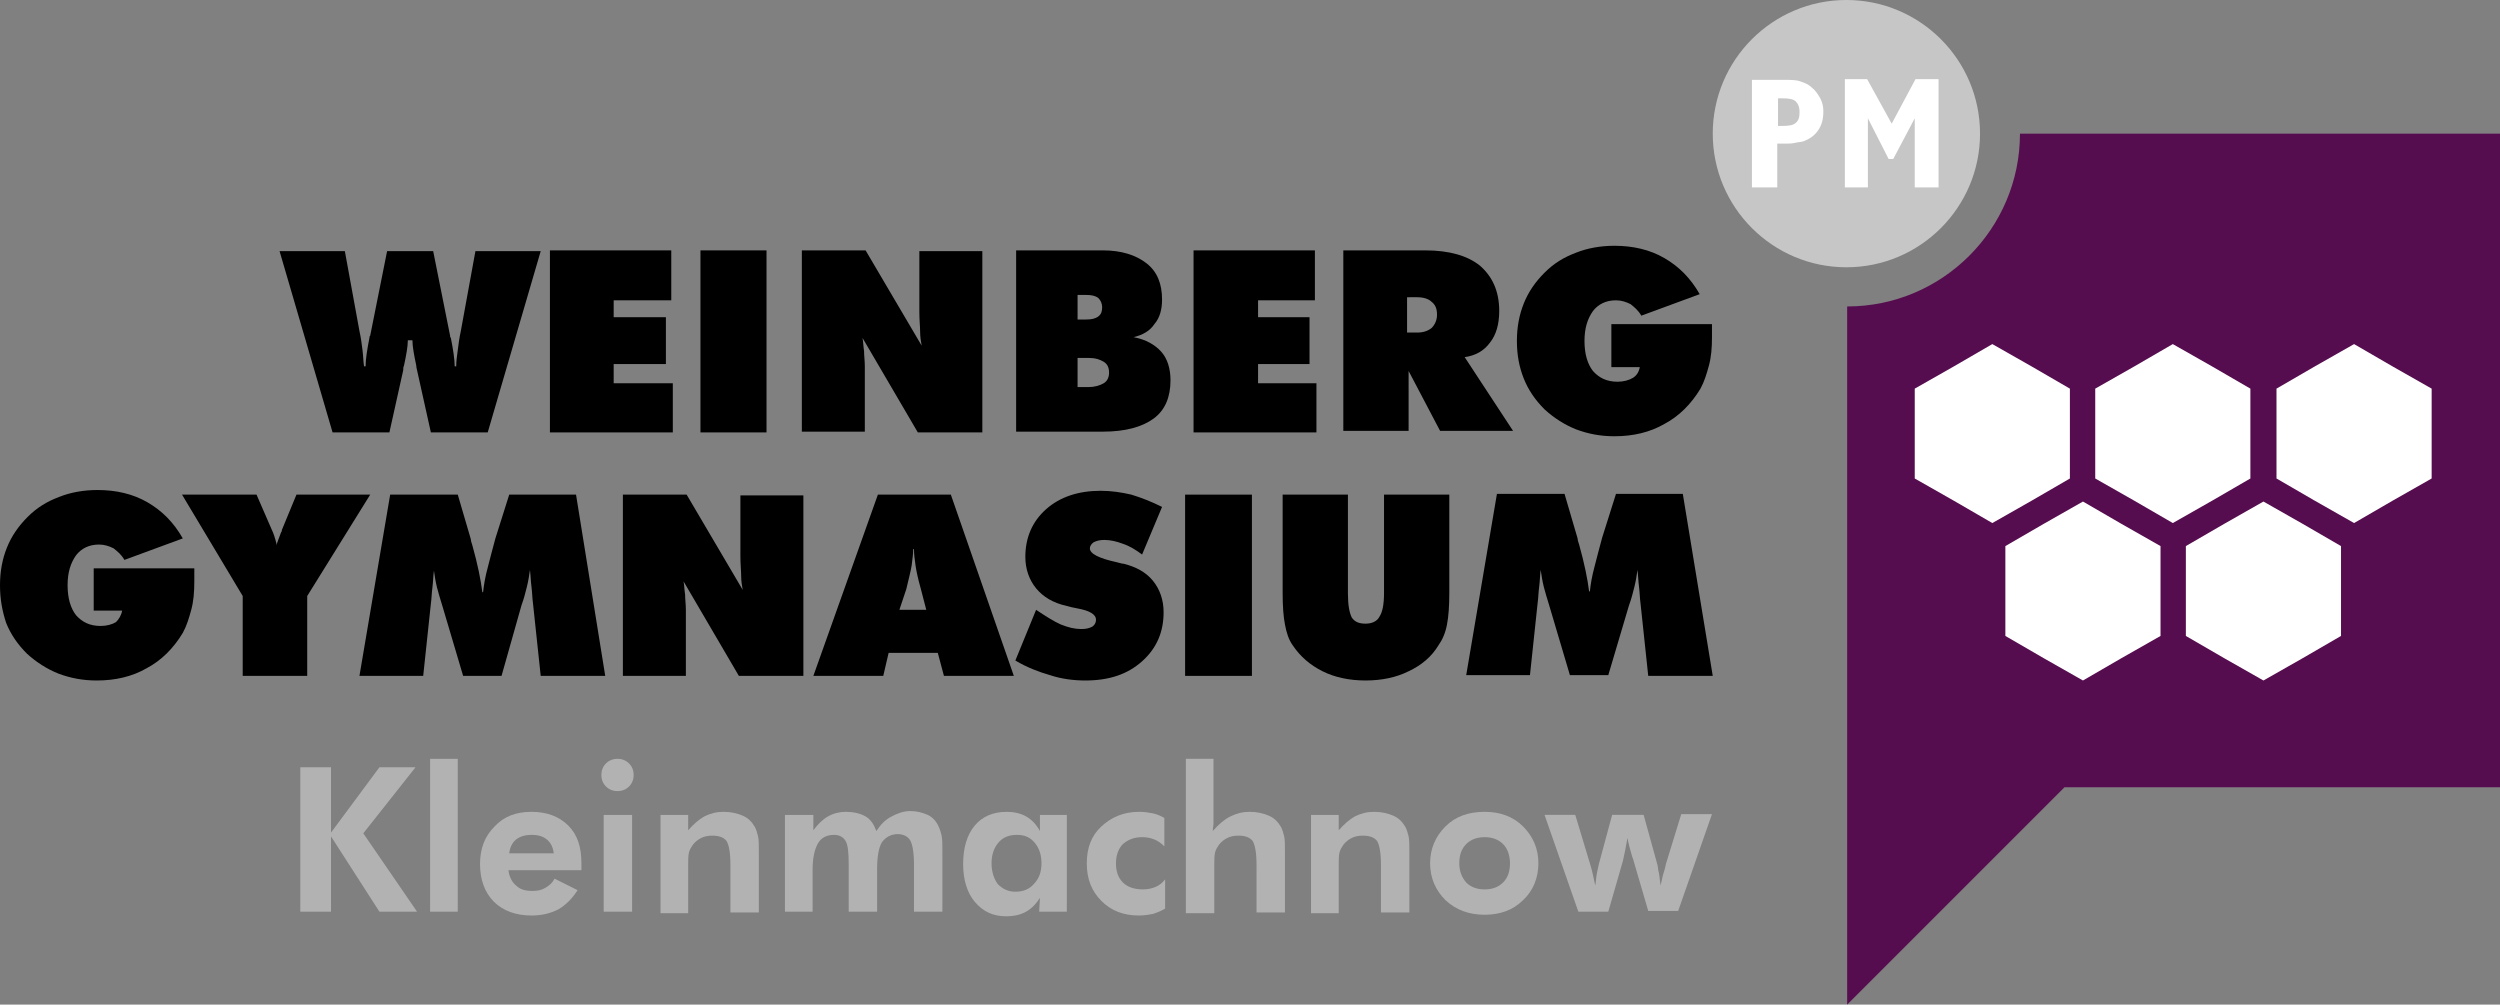 <?xml version="1.0" encoding="utf-8"?>
<!-- Generator: Adobe Illustrator 19.0.0, SVG Export Plug-In . SVG Version: 6.00 Build 0)  -->
<svg version="1.1" id="Ebene_1" xmlns="http://www.w3.org/2000/svg" xmlns:xlink="http://www.w3.org/1999/xlink" x="0px" y="0px"
	 viewBox="0 0 325.5 130.8" style="enable-background:new 0 0 325.5 130.8;" xml:space="preserve">
<rect x="0" y="0" width="325.5" height="130.8" fill="#808080" stroke="none"/>
<g>
	<path style="fill-rule:evenodd;clip-rule:evenodd;fill:#C6C6C6;" d="M223,17.4C223,7.8,230.8,0,240.4,0c9.6,0,17.4,7.8,17.4,17.4
		c0,9.6-7.8,17.4-17.4,17.4C230.8,34.8,223,27,223,17.4L223,17.4z"/>
	<path style="fill-rule:evenodd;clip-rule:evenodd;fill:#FFFFFF;" d="M228.2,24.4h3.2v-5.7h1c0.5,0,0.9,0,1.3-0.1
		c0.4-0.1,0.8-0.1,1.1-0.2c0.8-0.3,1.4-0.7,1.9-1.4c0.5-0.7,0.7-1.5,0.7-2.5c0-0.6-0.1-1.1-0.4-1.7c-0.3-0.5-0.6-1-1.1-1.4
		c-0.4-0.4-0.9-0.6-1.5-0.8c-0.5-0.2-1.2-0.2-2.1-0.2h-4.2V24.4L228.2,24.4z M231.5,16.2v-3.4h0.5c0.9,0,1.5,0.1,1.8,0.4
		c0.3,0.3,0.5,0.7,0.5,1.4c0,0.6-0.1,1.1-0.5,1.4c-0.3,0.3-0.9,0.4-1.8,0.4H231.5L231.5,16.2z"/>
	<polygon style="fill-rule:evenodd;clip-rule:evenodd;fill:#FFFFFF;" points="240.2,24.4 243.2,24.4 243.2,15.4 243.2,15.4 
		245.9,20.7 246.5,20.7 249.3,15.4 249.3,15.4 249.3,24.4 252.4,24.4 252.4,10.3 249.4,10.3 246.3,16.1 243.1,10.3 240.2,10.3 
		240.2,24.4 	"/>
	<path d="M53.1,44.3c0,0.8-0.2,1.9-0.5,3.3c-0.1,0.2-0.1,0.4-0.1,0.6l-1.8,8.1h-7.4l-6.9-23.6h8.5l1.9,10.4c0.2,0.9,0.3,1.7,0.4,2.5
		c0.1,0.8,0.1,1.5,0.2,2.1h0.2c0-0.9,0.2-2.2,0.5-3.7c0-0.1,0-0.2,0.1-0.3l2.2-11h6l2.2,11c0,0.1,0,0.2,0.1,0.3
		c0.3,1.5,0.5,2.8,0.5,3.7h0.2c0-0.7,0.1-1.4,0.2-2.1c0.1-0.8,0.2-1.6,0.4-2.5l1.9-10.4h8.5l-6.9,23.6h-7.4l-1.8-8.1
		c0-0.1-0.1-0.3-0.1-0.6c-0.3-1.4-0.5-2.5-0.5-3.3H53.1L53.1,44.3z"/>
	<polygon points="71.6,56.3 71.6,32.6 87.4,32.6 87.4,39.1 79.9,39.1 79.9,41.3 86.7,41.3 86.7,47.4 79.9,47.4 79.9,49.9 87.6,49.9 
		87.6,56.3 71.6,56.3 	"/>
	<polygon points="91.2,56.3 91.2,32.6 99.8,32.6 99.8,56.3 91.2,56.3 	"/>
	<path d="M104.4,56.3V32.6h8.3L120,45c-0.1-0.5-0.2-1.2-0.2-1.8c0-0.7-0.1-1.5-0.1-2.6v-7.9h8.2v23.6h-8.4L112.3,44
		c0.1,0.5,0.1,1.1,0.2,1.7c0,0.6,0.1,1.3,0.1,2v8.5H104.4L104.4,56.3z"/>
	<path d="M140.3,46.6v3.8h1.4c0.8,0,1.5-0.2,2-0.5c0.5-0.3,0.7-0.8,0.7-1.4c0-0.6-0.2-1.1-0.7-1.4c-0.5-0.3-1.1-0.5-2-0.5H140.3
		L140.3,46.6z M140.3,38.3v3.3h1.1c0.7,0,1.2-0.1,1.6-0.4c0.4-0.3,0.5-0.7,0.5-1.2c0-0.5-0.2-0.9-0.5-1.2c-0.4-0.3-0.9-0.4-1.6-0.4
		H140.3L140.3,38.3z M132.3,56.3V32.6h11.3c2.4,0,4.3,0.6,5.7,1.7c1.4,1.1,2,2.7,2,4.7c0,1.3-0.3,2.4-1,3.2
		c-0.6,0.9-1.5,1.4-2.7,1.7c1.6,0.3,2.8,1,3.6,1.9c0.8,0.9,1.2,2.2,1.2,3.7c0,2.2-0.7,3.9-2.2,5c-1.5,1.1-3.7,1.7-6.6,1.7H132.3
		L132.3,56.3z"/>
	<polygon points="155.4,56.3 155.4,32.6 171.2,32.6 171.2,39.1 163.8,39.1 163.8,41.3 170.5,41.3 170.5,47.4 163.8,47.4 163.8,49.9 
		171.4,49.9 171.4,56.3 155.4,56.3 	"/>
	<path d="M183.2,38.7v4.6h1.3c0.8,0,1.4-0.2,1.9-0.6c0.4-0.4,0.7-1,0.7-1.7c0-0.8-0.2-1.3-0.7-1.7c-0.4-0.4-1.1-0.6-1.9-0.6H183.2
		L183.2,38.7z M174.9,56.3V32.6h10.7c3.1,0,5.5,0.7,7.1,2c1.6,1.4,2.5,3.3,2.5,5.9c0,1.7-0.4,3.1-1.2,4.1c-0.8,1.1-1.9,1.7-3.3,1.9
		l6.3,9.6h-9.5l-4.1-7.8v7.8H174.9L174.9,56.3z"/>
	<path d="M213.5,47.8h-3.7v-5.6h13.1c0,0.5,0,0.8,0,1.1c0,0.2,0,0.4,0,0.6c0,1.4-0.1,2.6-0.4,3.7c-0.3,1.1-0.6,2.1-1.1,3
		c-1.2,2-2.8,3.6-4.7,4.6c-1.9,1.1-4.1,1.6-6.5,1.6c-1.8,0-3.4-0.3-5-0.9c-1.5-0.6-2.9-1.5-4.1-2.6c-1.2-1.2-2.1-2.5-2.7-4
		c-0.6-1.5-0.9-3.1-0.9-4.9c0-1.8,0.3-3.4,0.9-4.9c0.6-1.5,1.5-2.8,2.7-4c1.2-1.2,2.5-2,4.1-2.6c1.5-0.6,3.2-0.9,5-0.9
		c2.4,0,4.6,0.5,6.5,1.6c1.9,1.1,3.4,2.6,4.6,4.7l-7.6,2.8c-0.4-0.7-0.9-1.1-1.4-1.5c-0.6-0.3-1.2-0.5-1.9-0.5c-1.3,0-2.3,0.5-3,1.4
		c-0.7,1-1.1,2.2-1.1,3.9c0,1.7,0.4,3,1.1,3.9c0.8,0.9,1.8,1.4,3.2,1.4c0.8,0,1.5-0.2,2-0.5C213.1,48.9,213.4,48.4,213.5,47.8
		L213.5,47.8z"/>
	<path d="M15.9,79.5h-3.7V74h13.1c0,0.5,0,0.8,0,1.1c0,0.2,0,0.4,0,0.6c0,1.4-0.1,2.6-0.4,3.7c-0.3,1.1-0.6,2.1-1.1,3
		c-1.2,2-2.8,3.6-4.7,4.6c-1.9,1.1-4.1,1.6-6.5,1.6c-1.8,0-3.4-0.3-5-0.9c-1.5-0.6-2.9-1.5-4.1-2.6c-1.2-1.2-2.1-2.5-2.7-4
		C0.3,79.6,0,78,0,76.2c0-1.8,0.3-3.4,0.9-4.9c0.6-1.5,1.5-2.8,2.7-4c1.2-1.2,2.5-2,4.1-2.6c1.5-0.6,3.2-0.9,5-0.9
		c2.4,0,4.6,0.5,6.5,1.6c1.9,1.1,3.4,2.6,4.6,4.7l-7.6,2.8c-0.4-0.7-0.9-1.1-1.4-1.5c-0.6-0.3-1.2-0.5-1.9-0.5c-1.3,0-2.3,0.5-3,1.4
		c-0.7,1-1.1,2.2-1.1,3.9c0,1.7,0.4,3,1.1,3.9c0.8,0.9,1.8,1.4,3.2,1.4c0.8,0,1.5-0.2,2-0.5C15.5,80.6,15.8,80.1,15.9,79.5
		L15.9,79.5z"/>
	<path d="M31.6,88V77.6l-7.9-13.2h9.7l2,4.6c0.2,0.4,0.4,1,0.6,1.8c0,0.1,0,0.1,0,0.2c0.1-0.4,0.3-0.9,0.6-1.7
		c0.1-0.1,0.1-0.2,0.1-0.3l1.9-4.6h9.6l-8.2,13.2V88H31.6L31.6,88z"/>
	<path d="M70.4,88l-1-9.4c-0.1-0.7-0.1-1.4-0.2-2.2c-0.1-0.7-0.1-1.4-0.2-2.2c-0.1,0.7-0.2,1.4-0.4,2.2c-0.2,0.8-0.4,1.6-0.7,2.4
		L65.3,88h-5l-2.7-9.1c-0.3-0.9-0.5-1.7-0.7-2.4c-0.2-0.8-0.3-1.5-0.4-2.2c-0.1,0.7-0.1,1.4-0.2,2.2c-0.1,0.7-0.1,1.4-0.2,2.1
		l-1,9.4h-8.3l4-23.6h8.8l1.7,5.8c0,0.2,0.1,0.5,0.2,0.8c0.7,2.5,1.1,4.5,1.3,6.1h0.1c0.1-1,0.3-2.1,0.6-3.2c0.3-1.1,0.6-2.4,1-3.8
		l1.8-5.7H75L78.8,88H70.4L70.4,88z"/>
	<path d="M81.1,88V64.4h8.3l7.3,12.4c-0.1-0.5-0.2-1.2-0.2-1.8c0-0.7-0.1-1.5-0.1-2.6v-7.9h8.2V88h-8.4L89,75.7
		c0.1,0.5,0.1,1.1,0.2,1.7c0,0.6,0.1,1.3,0.1,2V88H81.1L81.1,88z"/>
	<path d="M117.1,79.4h3.5l-0.7-2.7c-0.4-1.4-0.6-2.4-0.7-3.1c-0.1-0.7-0.2-1.4-0.2-2.1h-0.1c0,0.6-0.1,1.3-0.2,2.1
		c-0.1,0.7-0.4,1.8-0.7,3.1L117.1,79.4L117.1,79.4z M105.9,88l8.4-23.6h9.5L132,88h-9.1l-0.8-3h-6.4l-0.7,3H105.9L105.9,88z"/>
	<path d="M132.2,86l2.7-6.6c1.2,0.8,2.3,1.5,3.2,1.9c1,0.4,1.8,0.6,2.7,0.6c0.6,0,1-0.1,1.4-0.3c0.3-0.2,0.5-0.5,0.5-0.9
		c0-0.7-0.8-1.2-2.5-1.5c-0.5-0.1-1-0.2-1.3-0.3c-1.8-0.4-3.1-1.2-4-2.3c-0.9-1.1-1.4-2.5-1.4-4.1c0-2.5,0.9-4.6,2.7-6.2
		c1.8-1.6,4.2-2.4,7.1-2.4c1.4,0,2.7,0.2,4,0.5c1.3,0.4,2.6,0.9,4,1.6l-2.6,6.2c-0.8-0.6-1.6-1.1-2.5-1.4c-0.8-0.3-1.6-0.5-2.4-0.5
		c-0.6,0-1,0.1-1.4,0.3c-0.3,0.2-0.5,0.5-0.5,0.8c0,0.7,1.2,1.3,3.5,1.8c0.4,0.1,0.7,0.2,0.9,0.2c1.6,0.4,2.9,1.1,3.8,2.2
		c0.9,1.1,1.4,2.5,1.4,4.1c0,2.6-0.9,4.7-2.8,6.4c-1.9,1.7-4.3,2.5-7.4,2.5c-1.5,0-3.1-0.2-4.6-0.7C135.3,87.5,133.7,86.9,132.2,86
		L132.2,86z"/>
	<polygon points="154.3,88 154.3,64.4 163,64.4 163,88 154.3,88 	"/>
	<path d="M167,77.2V64.4h8.5v12.9c0,1.5,0.2,2.5,0.5,3.1c0.4,0.6,1,0.8,1.8,0.8c0.8,0,1.5-0.3,1.8-0.9c0.4-0.6,0.6-1.6,0.6-3.1V64.4
		h8.5v12.8c0,1.7-0.1,3.1-0.3,4.1c-0.2,1.1-0.6,2-1.1,2.7c-0.9,1.5-2.2,2.6-3.9,3.4c-1.6,0.8-3.5,1.2-5.6,1.2c-2.1,0-4-0.4-5.6-1.2
		c-1.6-0.8-2.9-1.9-3.9-3.4c-0.5-0.7-0.8-1.6-1-2.7C167.1,80.3,167,78.9,167,77.2L167,77.2z"/>
	<path d="M214.6,88l-1-9.4c-0.1-0.7-0.1-1.4-0.2-2.2c-0.1-0.7-0.1-1.4-0.2-2.2c-0.1,0.7-0.2,1.4-0.4,2.2c-0.2,0.8-0.4,1.6-0.7,2.4
		l-2.7,9.1h-5l-2.7-9.1c-0.3-0.9-0.5-1.7-0.7-2.4c-0.2-0.8-0.3-1.5-0.4-2.2c-0.1,0.7-0.1,1.4-0.2,2.2c-0.1,0.7-0.1,1.4-0.2,2.1
		l-1,9.4h-8.3l4-23.6h8.8l1.7,5.8c0,0.2,0.1,0.5,0.2,0.8c0.7,2.5,1.1,4.5,1.3,6.1h0.1c0.1-1,0.3-2.1,0.6-3.2c0.3-1.1,0.6-2.4,1-3.8
		l1.8-5.7h8.7L223,88H214.6L214.6,88z"/>
	<polygon style="fill:#B2B2B2;" points="39.1,118.7 39.1,99.9 43.1,99.9 43.1,108.4 49.4,99.9 54.1,99.9 47.3,108.5 54.3,118.7 
		49.4,118.7 43.1,108.9 43.1,118.7 39.1,118.7 	"/>
	<polygon style="fill:#B2B2B2;" points="56,118.7 56,98.8 59.6,98.8 59.6,118.7 56,118.7 	"/>
	<path style="fill:#B2B2B2;" d="M72.1,111.1c-0.1-0.8-0.4-1.4-0.9-1.8c-0.5-0.4-1.1-0.6-2-0.6c-0.8,0-1.5,0.2-2,0.6
		c-0.5,0.4-0.8,1-0.9,1.8H72.1L72.1,111.1z M75.7,113.3h-9.5c0.1,0.9,0.5,1.6,1,2c0.5,0.5,1.2,0.7,2.1,0.7c0.7,0,1.2-0.1,1.7-0.4
		c0.5-0.3,0.9-0.6,1.2-1.2l3,1.5c-0.7,1.1-1.5,1.9-2.5,2.5c-1,0.5-2.1,0.8-3.5,0.8c-2,0-3.7-0.6-4.9-1.8c-1.2-1.2-1.8-2.9-1.8-4.9
		c0-2,0.6-3.6,1.9-4.9c1.2-1.3,2.8-1.9,4.8-1.9c2,0,3.6,0.6,4.8,1.8c1.2,1.2,1.7,2.8,1.7,4.9c0,0.1,0,0.2,0,0.4
		C75.7,112.9,75.7,113,75.7,113.3L75.7,113.3z"/>
	<path style="fill:#B2B2B2;" d="M78.3,100.9c0-0.6,0.2-1.1,0.6-1.5c0.4-0.4,0.9-0.6,1.5-0.6c0.6,0,1.1,0.2,1.5,0.6
		c0.4,0.4,0.6,0.9,0.6,1.5c0,0.6-0.2,1.1-0.6,1.5c-0.4,0.4-0.9,0.6-1.5,0.6c-0.6,0-1.1-0.2-1.5-0.6C78.5,102,78.3,101.5,78.3,100.9
		L78.3,100.9z M78.6,118.7v-12.6h3.7v12.6H78.6L78.6,118.7z"/>
	<path style="fill:#B2B2B2;" d="M86,118.7v-12.6h3.6v2c0.7-0.8,1.4-1.4,2.1-1.8c0.8-0.4,1.6-0.6,2.5-0.6c1,0,1.8,0.2,2.5,0.5
		c0.7,0.3,1.2,0.8,1.6,1.5c0.2,0.4,0.3,0.8,0.4,1.2c0.1,0.4,0.1,1.1,0.1,2.1v0.4v7.4h-3.7v-6.2c0-1.6-0.2-2.6-0.5-3.1
		c-0.4-0.5-1-0.7-1.9-0.7c-0.5,0-1,0.1-1.4,0.3c-0.4,0.2-0.8,0.5-1.1,0.9c-0.2,0.3-0.4,0.6-0.5,1c-0.1,0.4-0.1,1-0.1,1.8v0.5v5.6H86
		L86,118.7z"/>
	<path style="fill:#B2B2B2;" d="M105.9,118.7h-3.7v-12.6h3.7v2c0.6-0.8,1.2-1.4,1.9-1.8c0.7-0.4,1.5-0.6,2.3-0.6
		c1,0,1.9,0.2,2.6,0.6c0.7,0.4,1.1,1.1,1.4,1.9c0.6-0.9,1.2-1.5,2-1.9c0.7-0.4,1.6-0.7,2.4-0.7c0.9,0,1.6,0.2,2.3,0.5
		c0.6,0.3,1.1,0.8,1.4,1.5c0.2,0.4,0.3,0.8,0.4,1.2c0.1,0.5,0.1,1.1,0.1,2.1v0.4v7.4h-3.7v-6.2c0-1.5-0.2-2.6-0.5-3.1
		c-0.3-0.5-0.9-0.8-1.6-0.8c-0.9,0-1.6,0.4-2.1,1.1c-0.4,0.7-0.6,1.9-0.6,3.4v5.6h-3.7v-6.2c0-1.5-0.1-2.5-0.4-3
		c-0.3-0.5-0.8-0.8-1.5-0.8c-1,0-1.7,0.4-2.1,1.1c-0.4,0.7-0.7,1.8-0.7,3.4V118.7L105.9,118.7z"/>
	<path style="fill:#B2B2B2;" d="M135.6,112.4c0-1.1-0.3-2-0.9-2.7c-0.6-0.7-1.3-1-2.3-1c-1,0-1.8,0.3-2.4,1
		c-0.6,0.7-0.9,1.6-0.9,2.7c0,1.1,0.3,2,0.8,2.7c0.6,0.6,1.3,1,2.3,1c1,0,1.8-0.3,2.4-1C135.3,114.4,135.6,113.5,135.6,112.4
		L135.6,112.4z M138.9,118.7h-3.6l0.1-1.8c-0.5,0.8-1.1,1.4-1.8,1.8c-0.7,0.4-1.6,0.6-2.6,0.6c-1.7,0-3-0.6-4.1-1.9
		c-1-1.2-1.5-2.9-1.5-4.9c0-2.1,0.5-3.8,1.5-5c1-1.2,2.4-1.8,4.2-1.8c0.9,0,1.8,0.2,2.5,0.6c0.7,0.4,1.3,1,1.8,1.9v-2.1h3.5V118.7
		L138.9,118.7z"/>
	<path style="fill:#B2B2B2;" d="M151.7,118.3c-0.5,0.3-1,0.5-1.6,0.7c-0.5,0.1-1.2,0.2-1.8,0.2c-2,0-3.6-0.6-4.9-1.9
		c-1.3-1.3-1.9-2.9-1.9-4.9c0-2,0.6-3.6,1.9-4.8c1.3-1.2,2.9-1.9,4.9-1.9c0.7,0,1.3,0.1,1.8,0.2c0.5,0.1,1,0.3,1.5,0.6l0,3.7
		c-0.4-0.4-0.8-0.7-1.3-0.9c-0.5-0.2-1-0.3-1.6-0.3c-1,0-1.8,0.3-2.5,0.9c-0.6,0.6-0.9,1.5-0.9,2.5c0,1.1,0.3,1.9,0.9,2.5
		c0.6,0.6,1.5,0.9,2.6,0.9c0.6,0,1.1-0.1,1.6-0.3c0.5-0.2,0.9-0.5,1.3-1L151.7,118.3L151.7,118.3z"/>
	<path style="fill:#B2B2B2;" d="M154.4,118.7V98.8h3.6v7.1c0,0.4,0,0.8,0,1.2c0,0.4-0.1,0.8-0.1,1.1c0.8-0.9,1.5-1.5,2.3-1.9
		c0.8-0.4,1.6-0.6,2.5-0.6c1,0,1.8,0.2,2.5,0.5c0.7,0.3,1.2,0.8,1.6,1.5c0.2,0.4,0.3,0.8,0.4,1.2c0.1,0.4,0.1,1.1,0.1,2.1v0.4v7.4
		h-3.7v-6.2c0-1.6-0.2-2.6-0.5-3.1c-0.4-0.5-1-0.7-1.9-0.7c-0.5,0-1,0.1-1.4,0.3c-0.4,0.2-0.8,0.5-1.1,0.9c-0.2,0.3-0.4,0.6-0.5,1
		c-0.1,0.4-0.1,1-0.1,1.8v0.5v5.6H154.4L154.4,118.7z"/>
	<path style="fill:#B2B2B2;" d="M170.7,118.7v-12.6h3.6v2c0.7-0.8,1.4-1.4,2.1-1.8c0.8-0.4,1.6-0.6,2.5-0.6c1,0,1.8,0.2,2.5,0.5
		c0.7,0.3,1.2,0.8,1.6,1.5c0.2,0.4,0.3,0.8,0.4,1.2c0.1,0.4,0.1,1.1,0.1,2.1v0.4v7.4h-3.7v-6.2c0-1.6-0.2-2.6-0.5-3.1
		c-0.4-0.5-1-0.7-1.9-0.7c-0.5,0-1,0.1-1.4,0.3c-0.4,0.2-0.8,0.5-1.1,0.9c-0.2,0.3-0.4,0.6-0.5,1c-0.1,0.4-0.1,1-0.1,1.8v0.5v5.6
		H170.7L170.7,118.7z"/>
	<path style="fill:#B2B2B2;" d="M196.6,112.4c0-1-0.3-1.9-0.9-2.5c-0.6-0.6-1.4-0.9-2.4-0.9c-1,0-1.8,0.3-2.4,0.9
		c-0.6,0.6-0.9,1.4-0.9,2.5c0,1,0.3,1.8,0.9,2.5c0.6,0.6,1.4,0.9,2.4,0.9c1,0,1.8-0.3,2.4-0.9C196.3,114.3,196.6,113.5,196.6,112.4
		L196.6,112.4z M200.3,112.4c0,1.9-0.7,3.6-2,4.8c-1.3,1.3-3,1.9-5,1.9c-2,0-3.7-0.6-5.1-1.9c-1.3-1.3-2-2.9-2-4.8
		c0-1.9,0.7-3.5,2-4.8c1.3-1.3,3-1.9,5.1-1.9c2,0,3.7,0.6,5,1.9C199.6,108.9,200.3,110.5,200.3,112.4L200.3,112.4z"/>
	<path style="fill:#B2B2B2;" d="M214,106.1l1.8,6.5c0,0.1,0.1,0.4,0.1,0.7c0.1,0.3,0.2,1,0.3,2c0.1-0.4,0.2-0.8,0.3-1.3
		c0.1-0.4,0.3-0.9,0.4-1.5l2-6.5h4l-4.4,12.6h-3.9l-1.9-6.5c0-0.1-0.1-0.3-0.2-0.6c-0.3-1-0.5-1.8-0.6-2.4c-0.1,0.6-0.2,1.1-0.3,1.6
		c-0.1,0.5-0.2,0.9-0.3,1.4l-1.9,6.6h-3.9l-4.4-12.6h4l1.9,6.3c0.2,0.6,0.3,1.1,0.4,1.5c0.1,0.5,0.2,0.9,0.3,1.4
		c0.1-0.5,0.1-1,0.2-1.5c0.1-0.5,0.2-1,0.3-1.4l1.7-6.3H214L214,106.1z"/>
	<path style="fill-rule:evenodd;clip-rule:evenodd;fill:#560D4F;" d="M325.5,17.4h-62.5c0,12.4-10.1,22.5-22.5,22.5v90.9l28.3-28.3
		h56.7V17.4L325.5,17.4z"/>
	<polygon style="fill-rule:evenodd;clip-rule:evenodd;fill:#FFFFFF;" points="294.7,88.6 289.6,85.7 284.6,82.8 284.6,76.9 
		284.6,71.1 289.6,68.2 294.7,65.3 299.8,68.2 304.8,71.1 304.8,76.9 304.8,82.8 299.8,85.7 294.7,88.6 	"/>
	<polygon style="fill-rule:evenodd;clip-rule:evenodd;fill:#FFFFFF;" points="259.4,68.1 254.4,65.2 249.3,62.3 249.3,56.4 
		249.3,50.6 254.4,47.7 259.4,44.8 264.5,47.7 269.5,50.6 269.5,56.4 269.5,62.3 264.5,65.2 259.4,68.1 	"/>
	<polygon style="fill-rule:evenodd;clip-rule:evenodd;fill:#FFFFFF;" points="306.5,68.1 301.4,65.2 296.4,62.3 296.4,56.4 
		296.4,50.6 301.4,47.7 306.5,44.8 311.5,47.7 316.6,50.6 316.6,56.4 316.6,62.3 311.5,65.2 306.5,68.1 	"/>
	<polygon style="fill-rule:evenodd;clip-rule:evenodd;fill:#FFFFFF;" points="282.9,68.1 277.9,65.2 272.8,62.3 272.8,56.4 
		272.8,50.6 277.9,47.7 282.9,44.8 288,47.7 293,50.6 293,56.4 293,62.3 288,65.2 282.9,68.1 	"/>
	<polygon style="fill-rule:evenodd;clip-rule:evenodd;fill:#FFFFFF;" points="271.2,88.6 266.1,85.7 261.1,82.8 261.1,76.9 
		261.1,71.1 266.1,68.2 271.2,65.3 276.2,68.2 281.3,71.1 281.3,76.9 281.3,82.8 276.2,85.7 271.2,88.6 	"/>
</g>
</svg>
